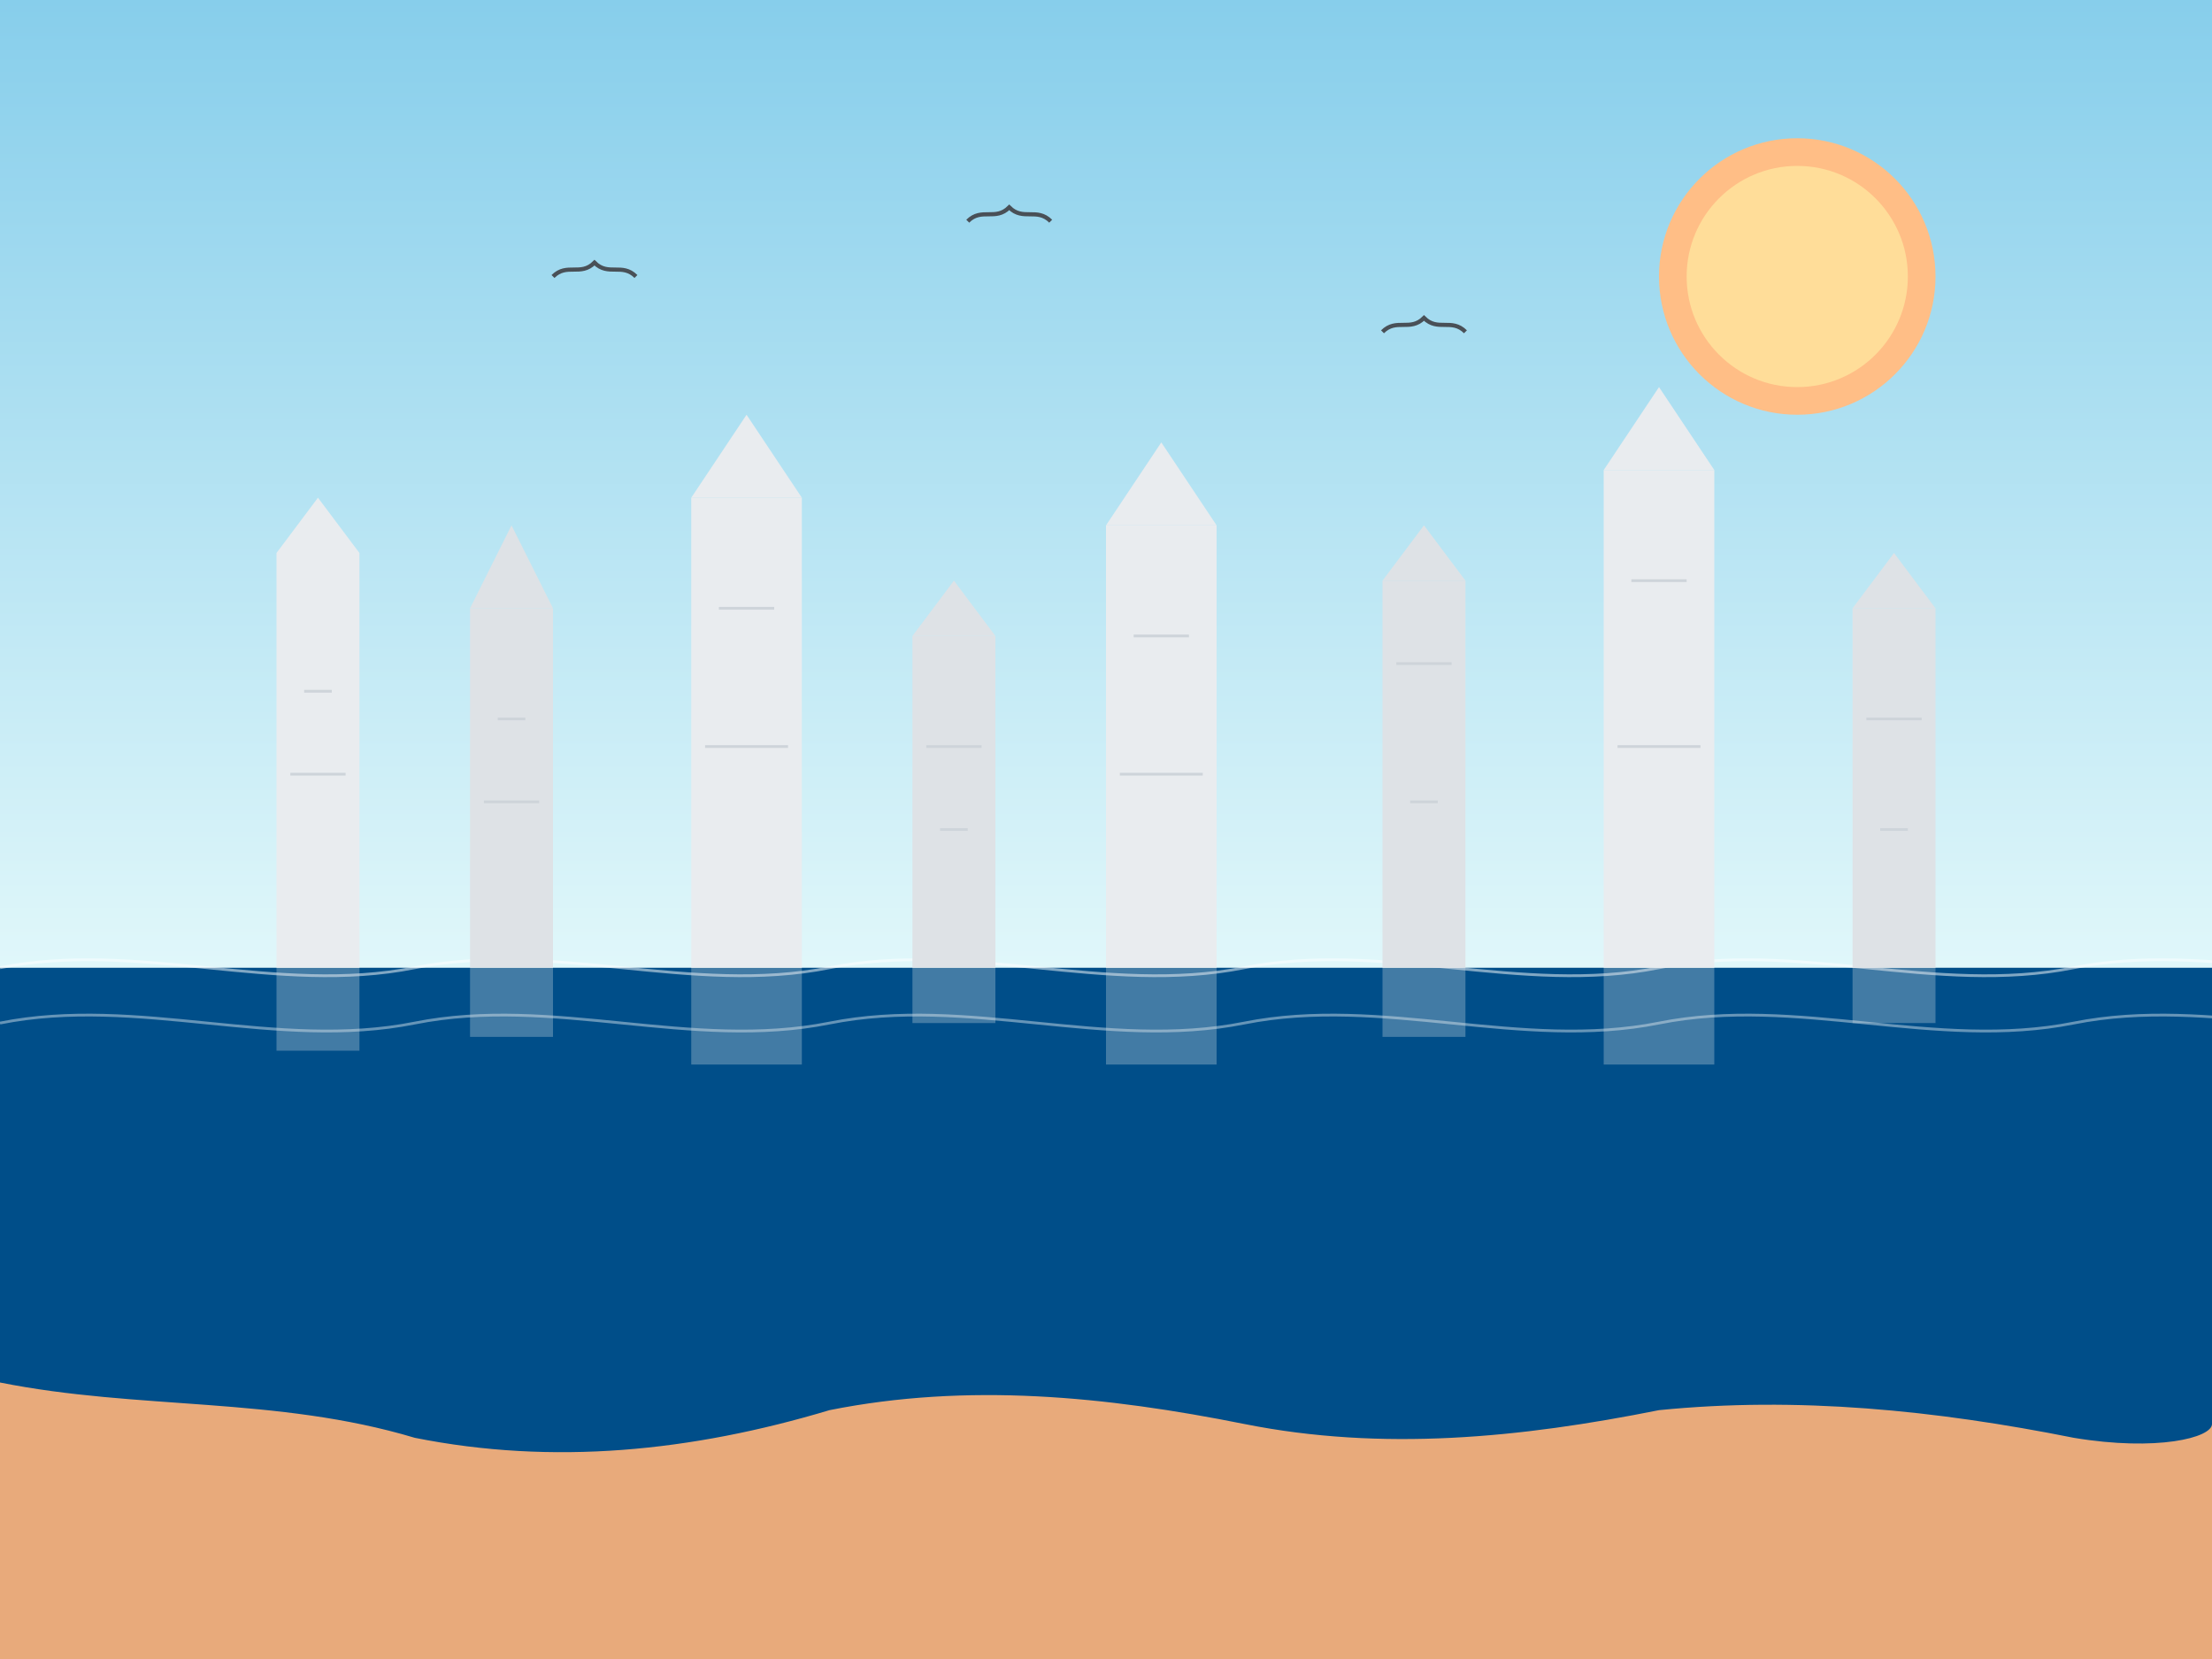 <svg xmlns="http://www.w3.org/2000/svg" viewBox="0 0 800 600" width="800" height="600">
  <!-- Background - Sky -->
  <rect x="0" y="0" width="800" height="600" fill="#F5F5F5" />
  
  <!-- Gradient Sky -->
  <rect x="0" y="0" width="800" height="350" fill="url(#sky-gradient)" />
  <defs>
    <linearGradient id="sky-gradient" x1="0" y1="0" x2="0" y2="1">
      <stop offset="0%" stop-color="#87CEEB" />
      <stop offset="100%" stop-color="#E0F7FA" />
    </linearGradient>
  </defs>
  
  <!-- Sun -->
  <circle cx="650" cy="100" r="50" fill="#FFBE86" />
  <circle cx="650" cy="100" r="40" fill="#FFDD99" />
  
  <!-- Ocean -->
  <rect x="0" y="350" width="800" height="250" fill="#004E89" />
  
  <!-- Waves -->
  <path d="M0 350 C50 340, 100 360, 150 350 C200 340, 250 360, 300 350 C350 340, 400 360, 450 350 C500 340, 550 360, 600 350 C650 340, 700 360, 750 350 C800 340, 850 360, 900 350" fill="none" stroke="#FFFFFF" stroke-width="1" opacity="0.5" />
  
  <path d="M0 370 C50 360, 100 380, 150 370 C200 360, 250 380, 300 370 C350 360, 400 380, 450 370 C500 360, 550 380, 600 370 C650 360, 700 380, 750 370 C800 360, 850 380, 900 370" fill="none" stroke="#FFFFFF" stroke-width="1" opacity="0.4" />
  
  <!-- Beach -->
  <path d="M0 600 L0 500 C50 510, 100 505, 150 520 C200 530, 250 525, 300 510 C350 500, 400 505, 450 515 C500 525, 550 520, 600 510 C650 505, 700 510, 750 520 C780 525, 800 520, 800 515 L800 600 Z" fill="#E8AA7B" />
  
  <!-- The Twelve Apostles - Limestone Stacks -->
  <!-- Stack 1 -->
  <path d="M100 350 L100 200 L130 200 L130 350 Z" fill="#E9ECEF" />
  <path d="M100 200 L115 180 L130 200" fill="#E9ECEF" />
  
  <!-- Stack 2 -->
  <path d="M170 350 L170 220 L200 220 L200 350 Z" fill="#DEE2E6" />
  <path d="M170 220 L185 190 L200 220" fill="#DEE2E6" />
  
  <!-- Stack 3 -->
  <path d="M250 350 L250 180 L290 180 L290 350 Z" fill="#E9ECEF" />
  <path d="M250 180 L270 150 L290 180" fill="#E9ECEF" />
  
  <!-- Stack 4 -->
  <path d="M330 350 L330 230 L360 230 L360 350 Z" fill="#DEE2E6" />
  <path d="M330 230 L345 210 L360 230" fill="#DEE2E6" />
  
  <!-- Stack 5 -->
  <path d="M400 350 L400 190 L440 190 L440 350 Z" fill="#E9ECEF" />
  <path d="M400 190 L420 160 L440 190" fill="#E9ECEF" />
  
  <!-- Stack 6 -->
  <path d="M500 350 L500 210 L530 210 L530 350 Z" fill="#DEE2E6" />
  <path d="M500 210 L515 190 L530 210" fill="#DEE2E6" />
  
  <!-- Stack 7 -->
  <path d="M580 350 L580 170 L620 170 L620 350 Z" fill="#E9ECEF" />
  <path d="M580 170 L600 140 L620 170" fill="#E9ECEF" />
  
  <!-- Stack 8 -->
  <path d="M670 350 L670 220 L700 220 L700 350 Z" fill="#DEE2E6" />
  <path d="M670 220 L685 200 L700 220" fill="#DEE2E6" />
  
  <!-- Rock texture/details -->
  <line x1="110" y1="250" x2="120" y2="250" stroke="#CED4DA" stroke-width="1" />
  <line x1="105" y1="280" x2="125" y2="280" stroke="#CED4DA" stroke-width="1" />
  <line x1="180" y1="260" x2="190" y2="260" stroke="#CED4DA" stroke-width="1" />
  <line x1="175" y1="290" x2="195" y2="290" stroke="#CED4DA" stroke-width="1" />
  <line x1="260" y1="220" x2="280" y2="220" stroke="#CED4DA" stroke-width="1" />
  <line x1="255" y1="270" x2="285" y2="270" stroke="#CED4DA" stroke-width="1" />
  <line x1="335" y1="270" x2="355" y2="270" stroke="#CED4DA" stroke-width="1" />
  <line x1="340" y1="300" x2="350" y2="300" stroke="#CED4DA" stroke-width="1" />
  <line x1="410" y1="230" x2="430" y2="230" stroke="#CED4DA" stroke-width="1" />
  <line x1="405" y1="280" x2="435" y2="280" stroke="#CED4DA" stroke-width="1" />
  <line x1="505" y1="240" x2="525" y2="240" stroke="#CED4DA" stroke-width="1" />
  <line x1="510" y1="290" x2="520" y2="290" stroke="#CED4DA" stroke-width="1" />
  <line x1="590" y1="210" x2="610" y2="210" stroke="#CED4DA" stroke-width="1" />
  <line x1="585" y1="270" x2="615" y2="270" stroke="#CED4DA" stroke-width="1" />
  <line x1="675" y1="260" x2="695" y2="260" stroke="#CED4DA" stroke-width="1" />
  <line x1="680" y1="300" x2="690" y2="300" stroke="#CED4DA" stroke-width="1" />
  
  <!-- Seagulls -->
  <path d="M200 100 C205 95, 210 100, 215 95 C220 100, 225 95, 230 100" fill="none" stroke="#495057" stroke-width="1.5" />
  <path d="M500 120 C505 115, 510 120, 515 115 C520 120, 525 115, 530 120" fill="none" stroke="#495057" stroke-width="1.5" />
  <path d="M350 80 C355 75, 360 80, 365 75 C370 80, 375 75, 380 80" fill="none" stroke="#495057" stroke-width="1.5" />
  
  <!-- Reflections in water -->
  <path d="M100 350 L100 380 L130 380 L130 350" fill="#DEE2E6" opacity="0.3" />
  <path d="M170 350 L170 375 L200 375 L200 350" fill="#DEE2E6" opacity="0.3" />
  <path d="M250 350 L250 385 L290 385 L290 350" fill="#DEE2E6" opacity="0.3" />
  <path d="M330 350 L330 370 L360 370 L360 350" fill="#DEE2E6" opacity="0.3" />
  <path d="M400 350 L400 385 L440 385 L440 350" fill="#DEE2E6" opacity="0.3" />
  <path d="M500 350 L500 375 L530 375 L530 350" fill="#DEE2E6" opacity="0.3" />
  <path d="M580 350 L580 385 L620 385 L620 350" fill="#DEE2E6" opacity="0.3" />
  <path d="M670 350 L670 370 L700 370 L700 350" fill="#DEE2E6" opacity="0.3" />
</svg>
